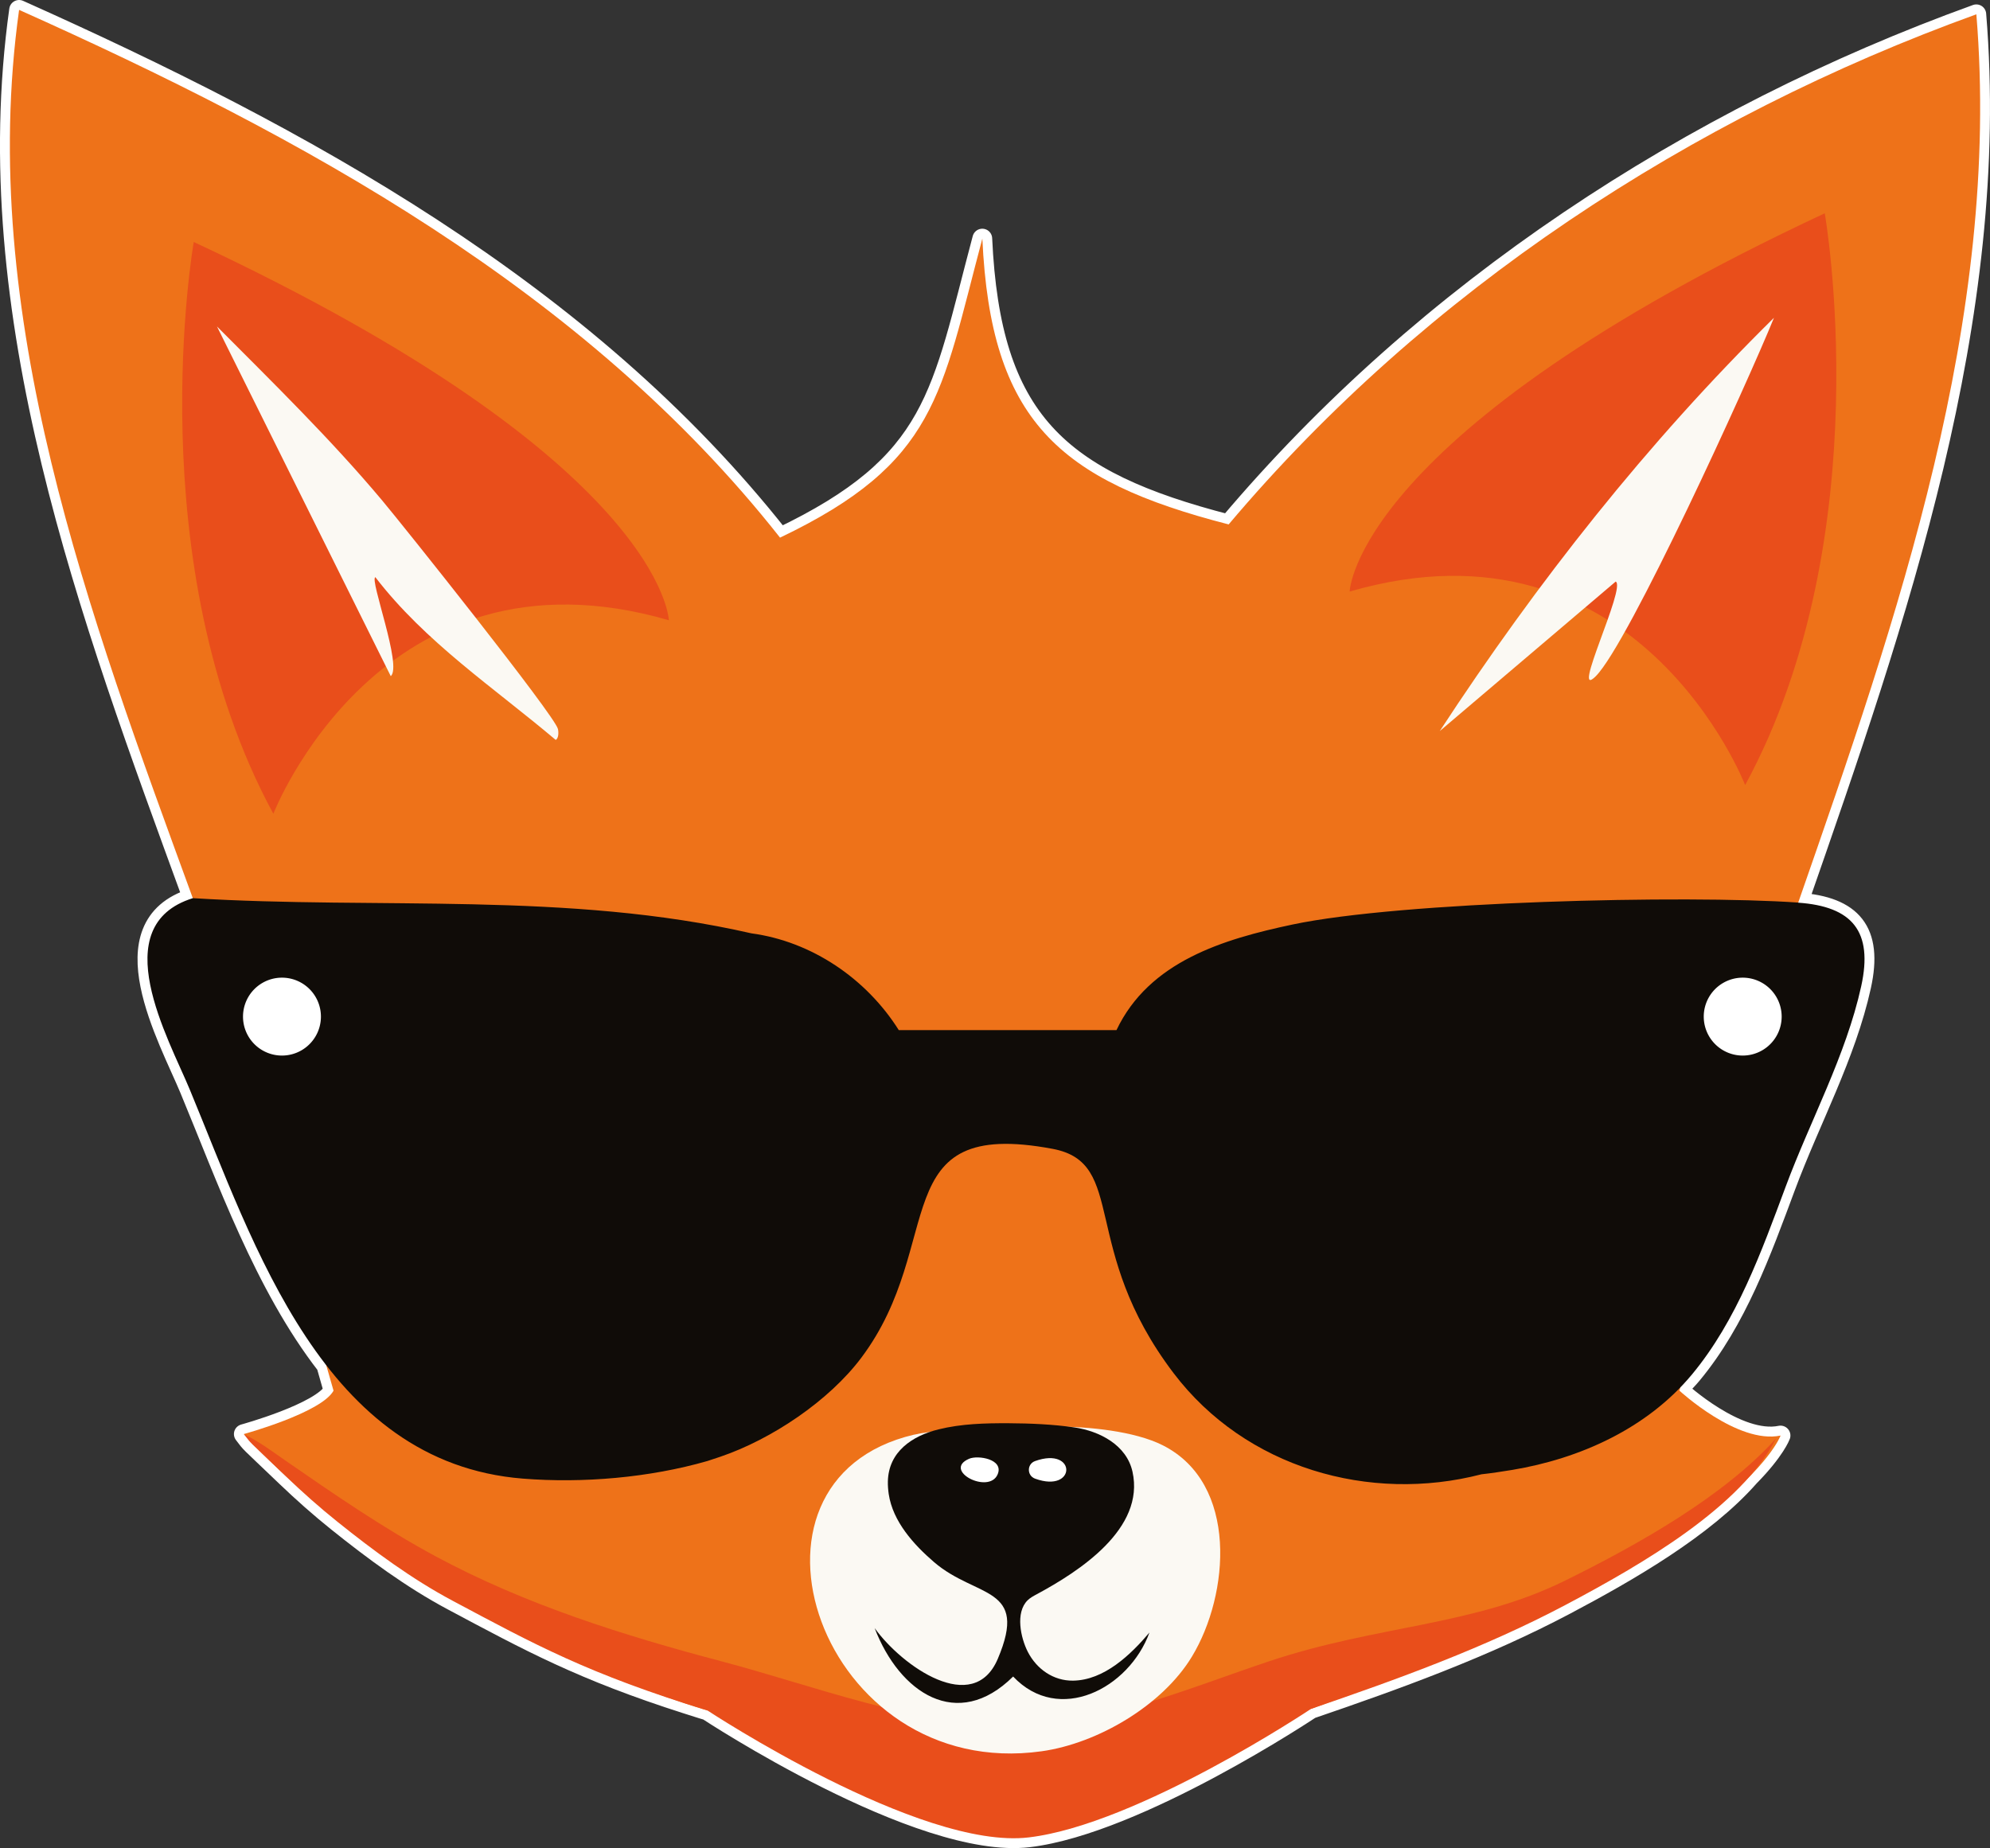<?xml version="1.0" encoding="UTF-8"?>
<svg data-bbox="2.098 2.1 418.768 388.675" viewBox="0 0 422.96 392.87" xmlns="http://www.w3.org/2000/svg" data-type="ugc">
    <rect x="0" y="0" width="422.96" height="392.87" fill="#333333" stroke="none"/>
    <g>
        <path d="M382.19 191.87c21.03-60.37 43.2-124.04 37.86-188.83-60.82 21.99-117.02 58.79-158.92 108.44-36.29-9.33-50.58-22.2-52.35-60.76-8.86 33.23-9.6 47.61-43 63.57C124.3 61.64 64.15 29 4.06 2.1-5 66.88 19.03 130.8 40.98 190.93h0s0 0 0 0c-18.78 5.86-5.14 29.87-.67 40.65 7.8 18.78 15.86 41.67 29.04 58.64l1.54 5.41c-2.59 4.7-19.07 9.22-19.07 9.22 1.8 2.34.35.77 8.94 9 3.52 3.37 7.17 6.62 10.98 9.67 7.61 6.1 15.78 12.15 24.4 16.74 16.25 8.66 27.51 14.85 49.92 22 2.71.89 4.25 1.33 4.29 1.34h.01s45.1 29.77 68.32 26.98c23.22-2.8 59.93-27.3 59.93-27.3 18.47-6.32 36.9-12.99 54.15-22.12 13.34-7.06 29.46-16.33 39.06-27.25 5.46-5.55 6.62-8.75 6.62-8.75-9.13 1.89-21.49-9.54-21.49-9.54l.2-.81c.84-.87 1.69-1.71 2.46-2.65 9.55-11.51 14.76-26.07 19.91-39.9 5.23-14.08 12.83-27.91 16.07-42.65 2.57-11.69-1.93-16.95-13.39-17.75Z" stroke="#ffffff" stroke-linecap="round" stroke-linejoin="round" stroke-width="4.2" fill="#ffffff"/>
        <path d="M378.68 305.12c-.09.02-.15.03-.24.05l.24-.05Z" fill="#ee7219"/>
        <path d="M278.62 363.28c90.75-32.61 99.83-58.11 99.83-58.11-9.13 1.89-21.49-9.54-21.49-9.54l25.24-103.76c21.03-60.37 43.2-124.04 37.86-188.83-60.82 21.99-117.02 58.79-158.92 108.44-36.29-9.33-50.58-22.2-52.35-60.76-8.86 33.23-9.6 47.61-43 63.57C124.3 61.64 64.15 29 4.06 2.1-5 66.88 19.03 130.8 40.98 190.93l29.91 104.7c-2.59 4.7-19.07 9.22-19.07 9.22 38.78 41.87 98.53 58.75 98.53 58.75" fill="#ee7219"/>
        <path d="M286.86 125.75s.93-33.66 100.98-80.41c0 0 11.98 68.26-16.92 121.55 0 0-22.84-58.91-84.06-41.14Z" fill="#e94e1b"/>
        <path d="M142.16 131.85s-.93-33.66-100.98-80.41c0 0-11.98 68.26 16.92 121.55 0 0 22.84-58.91 84.06-41.14Z" fill="#e94e1b"/>
        <path d="M377.05 67.54c-5.75 14.15-30.88 69.16-37.86 76.19-5.55 5.59 6.52-19.01 4.21-20.1q-18.7 15.89-37.39 31.78c20.66-31.6 44.14-61.37 71.05-87.87Z" fill="#fbf9f3"/>
        <path d="M46.13 69.41c11.93 11.99 24.18 23.96 35.06 36.93 4.56 5.43 36.63 45.64 37.39 48.61.16.63.19 1.98-.47 2.34-13.15-11.12-27.71-20.76-38.33-34.59-1.29.41 5.78 18.99 3.27 21.03q-18.46-37.16-36.93-74.32Z" fill="#fbf9f3"/>
        <path d="M278.62 363.28c18.47-6.32 36.9-12.99 54.15-22.12 16.53-8.75 37.34-20.89 44.71-35.36-11.09 12.26-29.04 22.41-44.84 30.21-19.65 9.69-39.74 9.42-62.8 17.11-17.68 5.89-36.01 13.91-54.9 13.69-21.19-.24-41.39-8.3-61.6-13.65-20.84-5.51-41.6-12.02-60.66-22.27-11.16-6-21.62-13.22-32.04-20.42-2.98-2.06-5-3.67-8.81-5.62 1.8 2.34.35.77 8.94 9 3.52 3.37 7.17 6.62 10.98 9.67 7.61 6.1 15.78 12.15 24.4 16.74 17.26 9.2 28.88 15.61 54.22 23.35 0 0 45.1 29.77 68.32 26.98 23.22-2.79 59.93-27.3 59.93-27.3Z" fill="#e94e1b"/>
        <path d="M194.3 304.98c4-.93 8.39-.91 12.46-1.05 6.96-.23 10.96-.72 17.91-.68 6.59.04 16.41.94 22.45 3.98 16.13 8.12 14.22 31.71 6.22 44.92-6.28 10.39-20.04 18.46-31.93 20.13-47.05 6.61-68.74-57.6-27.11-67.31Z" fill="#fbf9f3"/>
        <path d="M215.33 356.39c9.72 10.29 24.62 2.58 28.98-9.35-3.99 4.72-9.63 10.15-16.26 10.23-4.17.05-7.72-2.47-9.59-6.11-1.53-2.98-2.7-8.38-.04-10.98.55-.54 1.25-.91 1.94-1.28 9-4.85 23.05-13.9 20.34-26.06-1.27-5.69-7.02-8.62-12.33-9.4-4.53-.66-9.43-.87-13.99-.89-5.02-.02-10.01.1-14.92 1.31-5.62 1.39-10.6 4.76-10.75 11.05-.02.9.05 1.8.18 2.69.87 5.85 5.32 10.76 9.63 14.47 9.02 7.76 20.18 4.96 13.55 20.57-5.2 12.25-20.35 1.56-26.17-6.54 5.26 13.74 17.57 22.07 29.45 10.28Z" fill="#100c08"/>
        <path d="M205.98 310.1c1.88-.81 7.38.08 6.08 3.27-1.8 4.43-11.87-.77-6.08-3.27Z" fill="#ffffff"/>
        <path d="M220 310.59c8.9-3.17 8.79 6.93 0 3.74-1.76-.64-1.76-3.11 0-3.74Z" fill="#ffffff"/>
        <path d="M382.19 191.87c-23.97-1.68-84.39-.23-107.5 4.67-14.62 3.1-30.44 7.8-37.39 22.44h-46.27c-6.88-10.93-18.49-18.84-31.32-20.57-39.03-8.93-79.09-5.04-118.72-7.48-18.78 5.86-5.14 29.87-.67 40.65 13.8 33.23 28.39 79.34 70.78 82.74 12.79 1.02 26.91-.19 39.26-3.74q1.4-.47 2.8-.93c10.83-3.69 23.03-11.85 29.91-21.03 18.33-24.43 4.72-51.15 40.66-44.4 15.97 3 5.6 21.17 25.71 47.68 15.3 20.16 41.68 27.67 65.44 21.5 1.81-.18 4.7-.63 6.54-.93 14.37-2.39 28.66-8.81 38.19-20.28 9.55-11.51 14.76-26.07 19.91-39.9 5.23-14.08 12.83-27.91 16.07-42.65 2.57-11.69-1.93-16.95-13.39-17.75Z" fill="#100c08"/>
        <path fill="#ffffff" d="M68.21 216.11a8.28 8.28 0 1 1-16.56 0 8.28 8.28 0 0 1 16.56 0z"/>
        <path fill="#ffffff" d="M378.68 216.11a8.28 8.28 0 1 1-16.56 0 8.28 8.28 0 0 1 16.56 0z"/>
    </g>
</svg>
